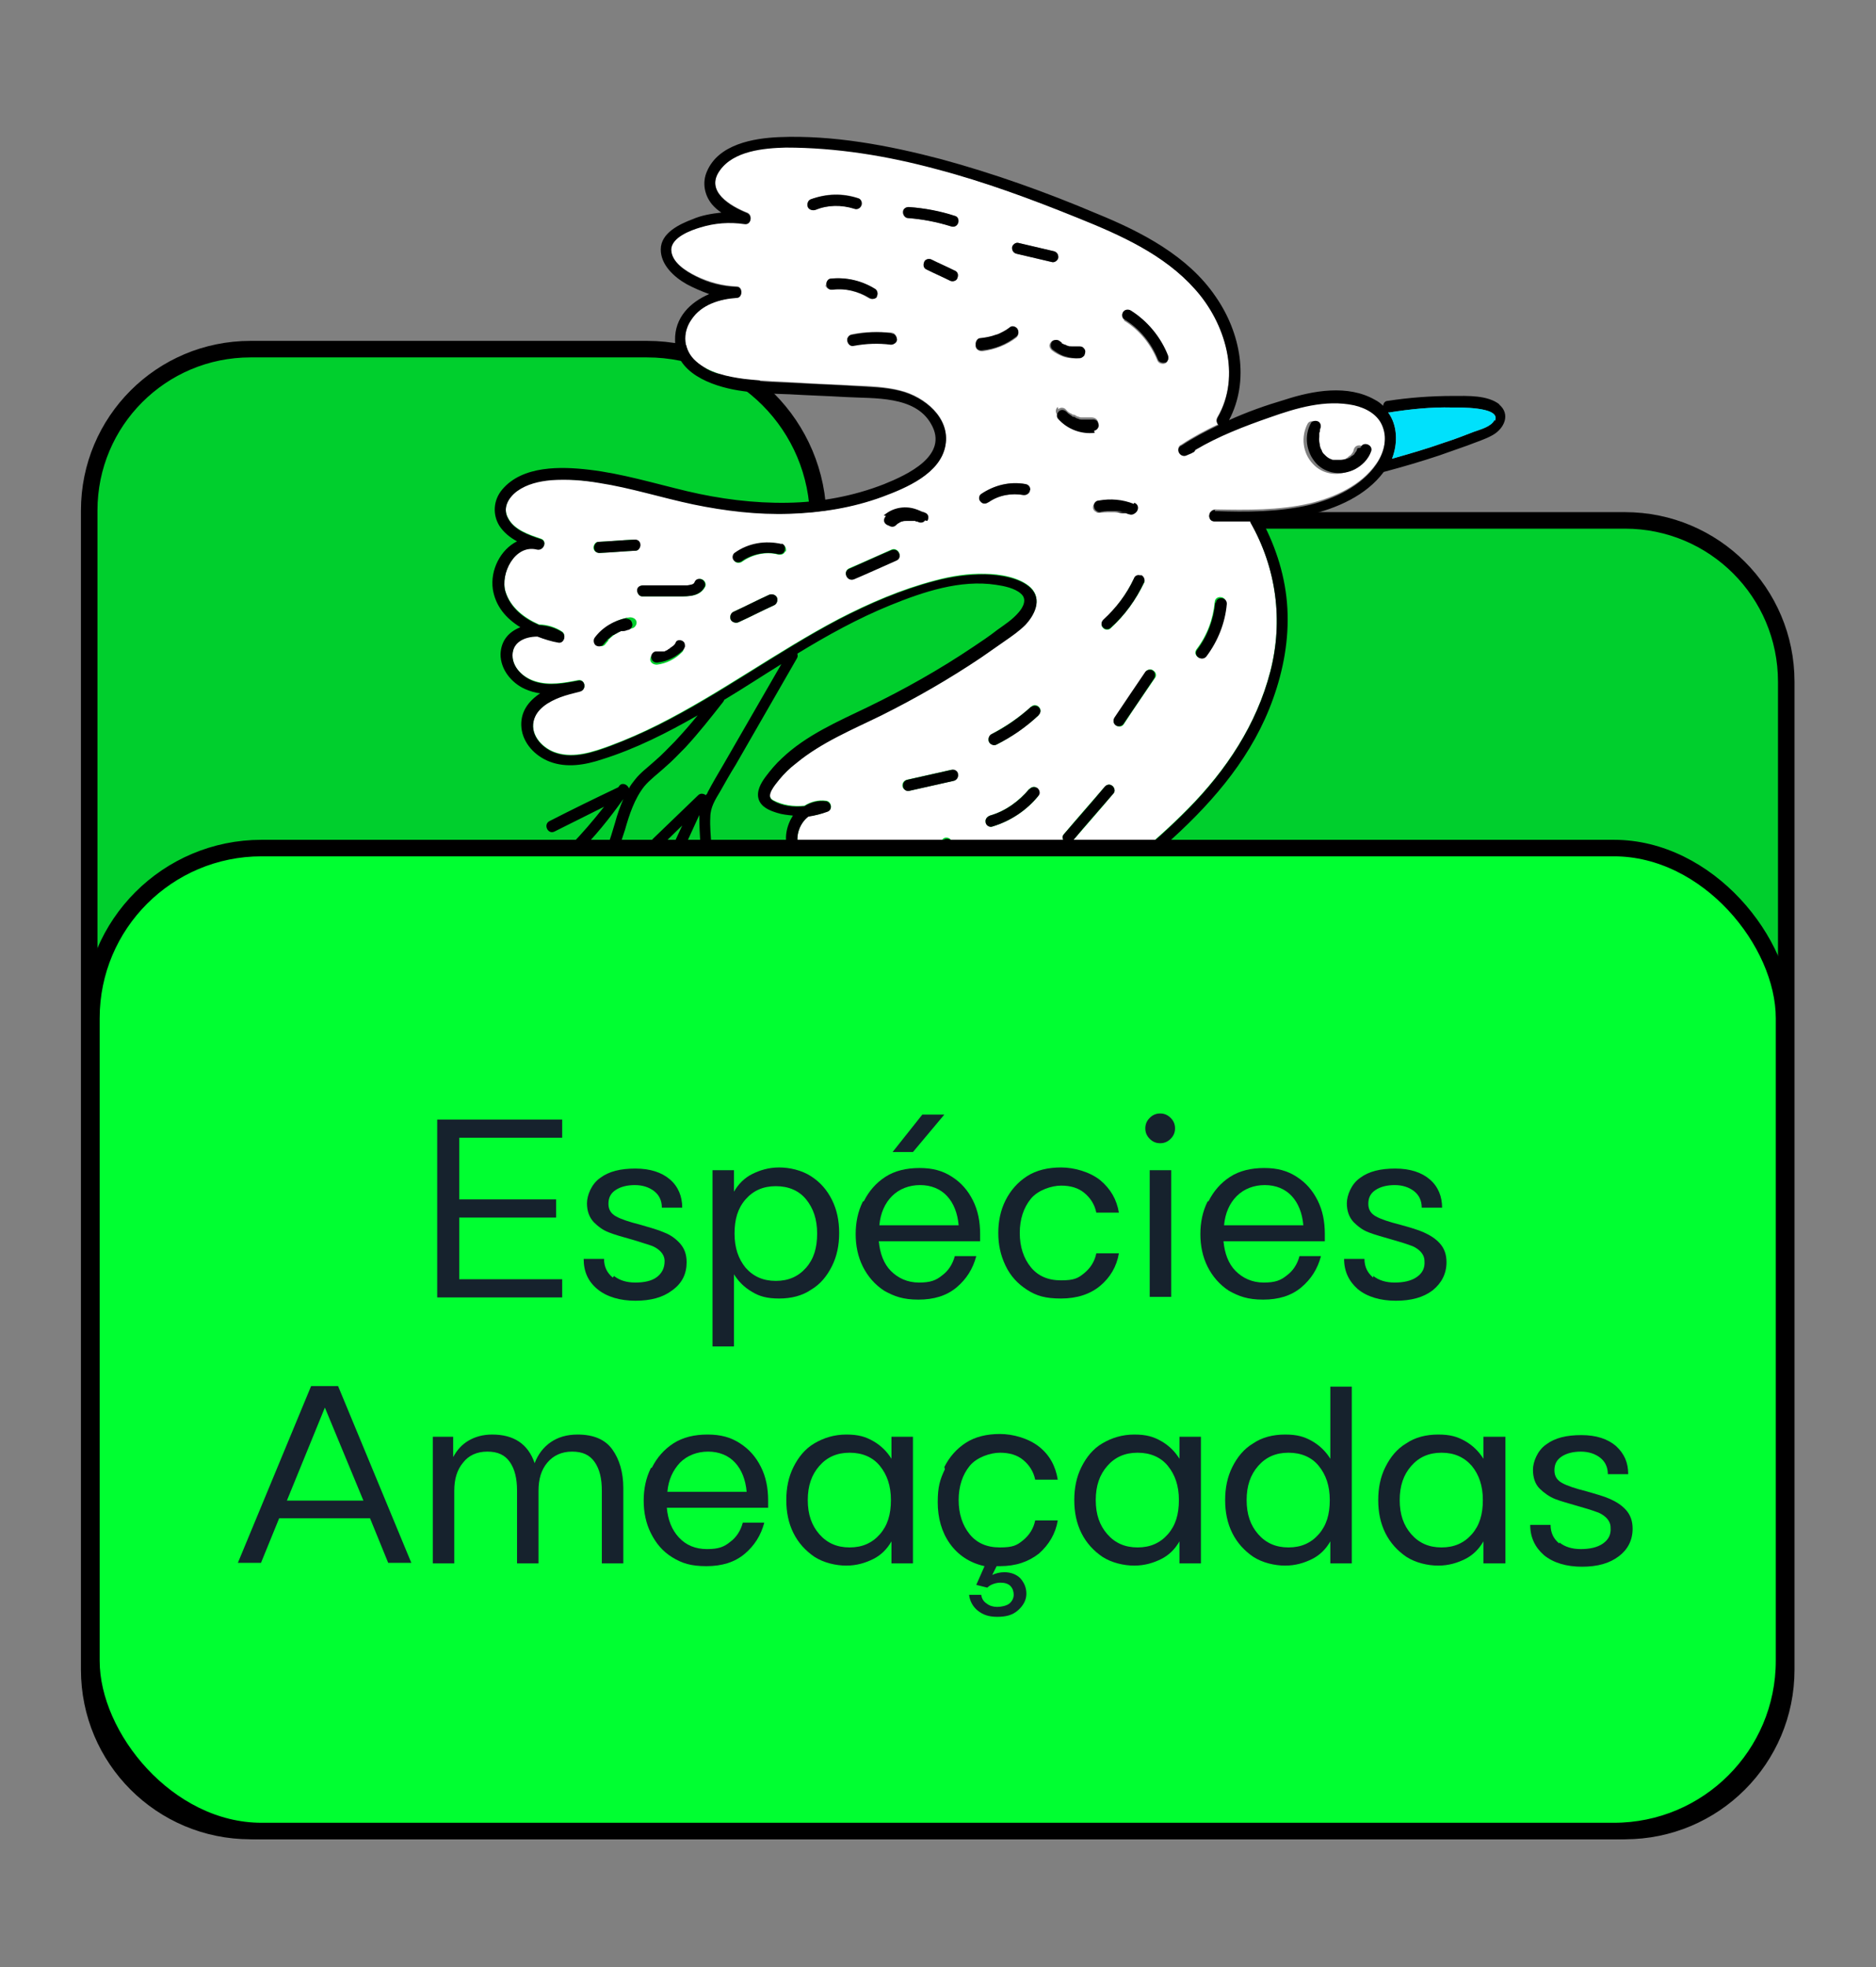 <?xml version="1.0" encoding="UTF-8"?>
<svg id="Layer_1" xmlns="http://www.w3.org/2000/svg" version="1.1" viewBox="0 0 340.7 357.2">
  <rect x="0" y="0" width="340.7" height="357.2" fill="#808080" stroke="none"/>
  <!-- Generator: Adobe Illustrator 29.2.1, SVG Export Plug-In . SVG Version: 2.1.0 Build 116)  -->
  <defs>
    <style>
      .st0 {
        fill: #00e1fc;
      }

      .st1 {
        fill: #fff;
      }

      .st2 {
        fill: #00cf2d;
      }

      .st2, .st3 {
        stroke: #000;
        stroke-miterlimit: 10;
        stroke-width: 3px;
      }

      .st4 {
        fill: #16222d;
      }

      .st5 {
        fill: #93f463;
      }

      .st3 {
        fill: #00ff31;
      }
    </style>
  </defs>
  <path class="st2" d="M148.6,94.5h0c0-17.2-13.9-31.1-31.1-31.1H45.5c-16.2,0-29.3,13.1-29.3,29.3v210.5c0,16.2,13.1,29.3,29.3,29.3h249.6c16.2,0,29.3-13.1,29.3-29.3V123.8c0-16.2-13.1-29.3-29.3-29.3h-146.6,0Z"/>
  <path class="st5" d="M193.1,62.4s0,0,0,0c0,0,0,0,0,0,0,0-.1,0,0,0h0Z"/>
  <path class="st5" d="M239,81.1s0,0,0,0h0Z"/>
  <path class="st5" d="M193.2,62.4s0,0,0,0h0s0,0,0,0Z"/>
  <path class="st1" d="M245.9,73.4c-5.1-1.2-10.5.4-15.3,2.2-4.6,1.7-9.3,3.4-13.5,5.9,0,.2-.2.4-.5.5-.4.2-.8.3-1.1.5-1,.4-2.1-1.1-1.1-1.7,0,0,.1,0,.2-.1h0s0,0,0,0c2.1-1.4,4.4-2.6,6.7-3.7-.3-.3-.5-.8-.2-1.3,4.4-7.5,1.4-17.3-4.1-23.3-5.6-6.2-13.6-9.8-21.2-12.9-8.4-3.4-17-6.5-25.8-8.9-8.9-2.4-18.1-4-27.3-3.9-4,0-9.5.5-12,4.2-2.7,3.8,2,6.5,5,7.7,1.1.4.7,2.2-.5,2-2.7-.4-5.4-.2-8,.6-1.8.6-5.4,1.8-5.3,4.1,0,2.3,2.7,3.9,4.5,4.8,2.3,1.1,4.8,1.8,7.4,1.9,1.1,0,1.2,1.9,0,2-3.1.3-6.4,1.3-8.2,3.9-1.7,2.5-1.5,5.7.8,7.7,2.3,2.1,5.7,2.8,8.7,3.2,3.4.4,6.9.5,10.3.7,3.2.2,6.5.3,9.8.5,2.8.1,5.6.2,8.3.9,4.4,1.1,9.1,4.9,8.2,9.9-.9,5.1-7.1,7.7-11.4,9.3-5.4,2-11.1,3-16.9,3.1-5.9.2-11.8-.5-17.5-1.7-5.7-1.2-11.3-3-17.1-3.9-2.9-.4-5.8-.7-8.7-.5-2.2.2-4.4.7-6.2,2-1.6,1.2-2.7,3.1-1.6,5,1.1,2.1,3.8,3,5.9,3.7,1.3.4.5,2.2-.7,1.9-4-1-6.7,4.4-5.7,7.7.9,2.9,3.4,4.8,6.1,6,1.5,0,3,.5,4.2,1.3.8.6.3,2.1-.7,1.9-1.2-.2-2.6-.6-3.8-1.1-2.4,0-4.8,1.1-4.5,3.9.2,2.1,2.1,3.7,4.1,4.3,2.5.8,5.3.3,7.8-.2,1.3-.2,1.6,1.8.3,2-1.2.2-2.3.5-3.5,1-2,.8-4.4,2.1-4.9,4.4-.6,2.7,1.8,5.1,4.2,5.8,3.2,1,6.7-.2,9.7-1.3,3-1.1,5.9-2.4,8.7-3.8,11.3-5.7,21.6-13.3,32.8-19.2,5.6-2.9,11.4-5.4,17.5-7,3-.8,6-1.3,9.1-1.2,2.6,0,6.3.6,8.3,2.5,2.1,2.1.7,4.9-1,6.7-1.1,1.1-2.4,2-3.7,2.9-1.4,1-2.8,2-4.3,3-5.8,3.9-11.8,7.4-18.1,10.5-5.3,2.6-10.9,4.9-15.5,8.7-1.1.9-2.1,1.9-3.1,3-.7.9-2.7,2.9-1.1,3.8,1.7.9,3.7,1.2,5.7,1,1.1-.7,2.5-1.1,3.9-.9,1,.1,1.3,1.6.3,1.9-1.1.5-2.3.8-3.5.9-1.7,1.4-2.6,4-1.5,6,1.2,2.2,3.8,3.1,6.2,2.9.9-.5,1.9-.8,3-.8,1.1,0,1.2,1.5.3,1.9-.8.4-1.7.7-2.6.8-.8.7-1.4,1.7-1.6,2.7-.5,2.1.2,4,1.8,5.5,3.4,3.3,9.2,3.7,13.7,3.9,19.1.6,36.8-11.2,49.7-24.3,6.9-7,12.4-15.2,14.9-24.9,2.4-9.3,1.1-18.8-3.6-27.1,0,0,0,0,0-.2-2.2,0-4.4,0-6.6,0-1.3,0-1.1-2.1.2-2.1,5.7.1,11.6.2,17.2-1.1,4.5-1.1,9.4-3.3,12.1-7.3,1.4-2,2-4.6,1.2-6.9-.8-2.2-3-3.4-5.2-3.9h0ZM146.8,37.6c-.2-.5,0-1.2.5-1.4,2.7-1.1,5.8-1.2,8.6-.2.5.2.8.8.6,1.3-.2.5-.8.8-1.3.6-2.3-.8-4.8-.7-7,.2-.5.2-1.1,0-1.4-.5h0ZM150,51.8c0-.5.3-1.1.8-1.2,2.8-.3,5.7.3,8.1,1.9.5.3.6,1,.2,1.4-.3.5-1,.5-1.4.2-1.9-1.2-4.3-1.8-6.6-1.5-.6,0-1.1-.3-1.2-.8h0ZM162.9,61.6c0,.5-.6,1-1.1.9-2.2-.3-4.4-.2-6.7.2-.6.1-1.1-.3-1.2-.8-.1-.5.3-1.1.8-1.2,2.4-.5,4.8-.5,7.2-.3.6,0,.9.6.9,1.1h0ZM114.4,114.2c-.3,0-.5,0-.8.2,0,0-.1,0-.2,0,0,0,0,0,0,0s0,0,0,0c0,0-.1,0-.2,0-.5.2-.9.4-1.3.7,0,0,0,0,0,0,0,0,0,0-.1,0,0,0-.2.1-.3.2-.2.2-.4.3-.6.5,0,0-.2.2-.3.3h-.1c0,.1,0,.1,0,.2-.2.2-.3.4-.5.6-.3.5-1,.6-1.4.2-.5-.3-.6-1-.2-1.4,1.4-1.9,3.6-3.3,6-3.6.6,0,1.1.3,1.2.8.1.5-.3,1.1-.8,1.2h0ZM109,100.4c-.6,0-1.1-.2-1.2-.8-.1-.5.3-1.2.8-1.2,2.2-.1,4.3-.3,6.4-.4.6,0,1.1.2,1.2.8.1.5-.3,1.2-.8,1.2-2.2.1-4.3.3-6.4.4ZM124.2,117.8c0,.3-.2.5-.4.7-1.2,1.2-2.8,2-4.5,2.2-.6,0-1.1-.3-1.2-.8-.1-.5.3-1.1.8-1.2.2,0,.4,0,.6,0,0,0,.2,0,.3,0,0,0,.3,0,.2,0s.1,0,.1,0c0,0,.2,0,.3,0,.2,0,.3-.1.5-.2.2,0,.3-.2.5-.3h0s0,0,0,0c0,0,.2-.1.2-.2.3-.2.6-.5.8-.7.4-.4,1.1-.2,1.4.1.2.2.3.5.2.8h0ZM128.1,106.5c-.9,1.8-2.9,1.8-4.7,1.8-2.2,0-4.5,0-6.7,0-.6,0-1-.6-.9-1.1,0-.6.6-.9,1.1-.9,1.9,0,3.8,0,5.7,0,.8,0,1.6,0,2.3,0,.4,0,1.1,0,1.3-.5.2-.5.8-.8,1.3-.6.5.2.8.8.6,1.3h0ZM140.6,109.9c-2.2,1-4.3,2.1-6.5,3.1-.5.2-1.1,0-1.4-.5-.2-.5,0-1.1.5-1.4,2.2-1,4.3-2.1,6.5-3.1.5-.2,1.1,0,1.4.5.2.5,0,1.1-.5,1.4ZM142.6,100.1c-.2.6-.8.7-1.3.6-2.2-.6-4.7,0-6.5,1.3-.4.3-1.1.3-1.4-.1-.3-.4-.3-1.1.1-1.4,2.5-1.8,5.6-2.3,8.6-1.6.5.1.8.8.6,1.3h0ZM162.8,101.7c-2.6,1.1-5.2,2.3-7.7,3.4-1.2.5-2.1-1.3-.9-1.9,2.6-1.1,5.2-2.3,7.7-3.4,1.2-.5,2.1,1.3.9,1.9ZM168,94.5c-.3.5-1,.5-1.4.2t0,0c0,0,0,0-.1,0-.1,0-.2,0-.3-.1-.1,0-.2,0-.3,0h0c0,0-.1,0-.2,0-.2,0-.5,0-.7,0h-.2q0,0,0,0c0,0-.2,0-.2,0-.2,0-.5,0-.7.1,0,0,0,0,0,0,0,0,0,0,0,0,0,0,0,0,0,0-.1,0-.2,0-.3.1-.1,0-.2,0-.3.2,0,0,0,0-.1,0-.2.1-.4.3-.5.4-.4.4-1.1.3-1.4-.1-.4-.4-.3-1.1.1-1.4,1.8-1.7,4.6-1.9,6.8-.7.5.3.5,1,.2,1.4h0ZM195.6,63h.1c0,0-.1,0,0,0,.3,0,.5,0,.8.2.2.2.4.4.4.7,0,.2,0,.6-.2.8-.1.2-.4.4-.7.4-.9,0-1.9,0-2.8-.3-.8-.3-1.6-.7-2.2-1.2-.4-.4-.6-.9-.2-1.4.3-.5,1-.6,1.4-.2.1.1.3.2.4.3,0,0,.2,0,.2.2,0,0,.1,0,.2.1,0,0,0,0,0,0,0,0,0,0,0,0,0,0,.2,0,.3.1.2,0,.3.1.5.2,0,0,.2,0,.3,0h.1c.2,0,.3,0,.5.1.2,0,.4,0,.6,0h.2,0ZM183.8,45c0-.5.6-1,1.1-.9,2.1.5,4.3,1,6.4,1.5.6.1.9.5.9,1.1,0,.5-.6,1-1.1.9-2.1-.5-4.3-1-6.4-1.5-.6-.1-.9-.5-.9-1.1ZM180.8,61c.5-.2.9-.4,1.4-.6.4-.2.7-.4,1.1-.7.5-.3,1.1-.3,1.4.1.4.4.3,1.1-.1,1.5-1.8,1.4-4,2.2-6.2,2.5-.6,0-1.1-.3-1.2-.8-.1-.5.3-1.1.8-1.2,1,0,2-.3,2.8-.6h0ZM164.9,39.6c-.6,0-1-.6-.9-1.1,0-.6.6-1,1.1-.9,2.8.2,5.6.8,8.3,1.6.5.2.8.8.6,1.3-.2.5-.8.8-1.3.6-2.5-.8-5.1-1.3-7.8-1.5h0ZM168.4,49c-.5-.2-.8-.8-.6-1.3.2-.5.8-.8,1.3-.6,1.4.7,2.8,1.3,4.2,2,.5.2.8.8.6,1.3-.2.5-.8.8-1.3.6-1.4-.7-2.8-1.3-4.2-2ZM179.5,91.2c-.5.3-1.1.3-1.4-.1-.3-.4-.3-1.1.1-1.4,2.3-1.6,5.2-2.3,8-1.8.6,0,1,.5.9,1.1,0,.5-.6,1-1.1.9-2.2-.4-4.6,0-6.4,1.3h0ZM172.8,153.8c-1.5,2.7-3.7,4.9-6.4,6.5-.5.3-1.1,0-1.4-.5-.2-.5,0-1.1.5-1.4.2-.1.2-.1.4-.2.2-.1.3-.2.5-.3.3-.2.6-.4.8-.6.5-.4,1.1-.9,1.5-1.4.2-.2.4-.4.6-.7.2-.3.4-.6.7-.9.4-.6.8-1.1,1.1-1.8.3-.5,1-.5,1.4-.2.5.4.5.9.2,1.4h0ZM173.1,141.8c-2.7.6-5.3,1.2-8,1.8-.5.1-1.1-.3-1.2-.8-.1-.6.3-1.1.8-1.2,2.7-.6,5.3-1.2,8-1.8.5-.1,1.1.3,1.2.8.1.6-.3,1.1-.8,1.2ZM188.6,144.5c-2.2,2.7-5.1,4.6-8.4,5.6-.5.2-1.1-.4-1.2-.8-.1-.6.3-1,.8-1.2,2.8-.8,5.2-2.6,7.1-4.8.4-.4,1-.6,1.4-.2.4.3.6,1,.2,1.4h0ZM188.6,129.9c-2.3,2.1-4.9,3.9-7.6,5.3-.5.2-1.1,0-1.4-.5-.2-.5,0-1.1.5-1.4,2.6-1.4,5-3,7.2-5,.4-.4,1.1-.3,1.4.1.4.4.3,1.1-.1,1.4h0ZM202.2,144.1c-2.4,2.9-4.9,5.7-7.4,8.6-.4.4-.9.6-1.4.2-.4-.3-.6-1-.2-1.4,2.4-2.9,4.9-5.7,7.4-8.6.4-.4.9-.6,1.4-.2.4.3.6,1,.2,1.4ZM192.2,74.3c.4-.4,1.1-.3,1.4.1,0,0,.2.2.3.3,0,0,0,0,0,0s0,0,0,0c.2.2.4.3.6.4.1,0,.2.1.3.2,0,0,.1,0,.2,0h0c.2,0,.4.2.6.3.2,0,.5.2.7.2h0c0,0,.1,0,.2,0,.1,0,.2,0,.4,0,.2,0,.5,0,.7,0h.2c.1,0,0,0,0,0,0,0,.3,0,.4,0,.6,0,1.1.3,1.2.8.1.5-.3,1.1-.8,1.2-2.5.3-4.9-.7-6.6-2.5-.4-.4-.3-1.1.1-1.4h0ZM209.7,123.2c-1.9,2.8-3.8,5.5-5.6,8.3-.3.5-1,.6-1.4.2-.5-.3-.6-1-.2-1.4,1.9-2.8,3.8-5.6,5.6-8.3.3-.5,1-.6,1.4-.2.5.3.6,1,.2,1.4h0ZM207.8,105.8c-1.5,3.1-3.5,5.9-6.1,8.3-.4.4-1.1.3-1.4-.1-.4-.4-.3-1.1.1-1.4,2.3-2.1,4.2-4.7,5.5-7.4.2-.5.8-.8,1.3-.6.5.2.8.8.6,1.3h0ZM206.4,92.8c-.2.5-.8.8-1.3.6-.2,0-.5-.2-.7-.2-.1,0-.2,0-.3,0,0,0-.1,0-.2,0h0c-.5,0-.9-.2-1.4-.2-.2,0-.5,0-.8,0h-.6c-.4,0-.9,0-1.4.1-.6,0-1.1-.3-1.2-.8-.1-.5.3-1.1.8-1.2,2.1-.3,4.3-.1,6.4.6.5.2.8.8.6,1.3h0ZM204.2,58.1c-.5-.3-.6-1-.2-1.4.3-.5,1-.5,1.4-.2,3,1.9,5.4,4.8,6.7,8.1.2.5,0,1.1-.5,1.4-.5.2-1.2,0-1.4-.5-1.2-3-3.3-5.6-6.1-7.3h0ZM222.7,109.6c-.3,3.4-1.6,6.8-3.7,9.5-.8,1.1-2.5-.1-1.7-1.2,1.9-2.5,3-5.4,3.3-8.6.1-1.3,2.2-1.1,2,.2ZM248.4,82.1c-.5,1.4-1.6,2.5-2.9,3.2-2.4,1.3-5.3.9-7.1-1.1-1.8-1.9-2.2-4.9-.9-7.3.3-.5,1-.5,1.4-.2.5.3.5.9.2,1.4,0-.1,0,.2,0,.2,0,0,0,0,0,.2,0,.1-.1.3-.1.4,0,0,0,0,0,.1,0,0,0,0,0,0,0,.1,0,.3,0,.4,0,.5,0,.9.1,1.5,0,0,0,.2,0,.2,0,.1,0,.2.1.3,0,.2.2.4.3.6,0,0,0,.1,0,.1,0,0,0,0,0,0,0,0,.1.2.2.3.1.1.3.4.4.4.3.3.7.5,1.1.7.1,0,.3,0,.4.1,0,0,0,0,0,0,0,0,0,0,.1,0,.2,0,.5,0,.7,0h.2c.1,0,.2,0,.4,0,.2,0,.4,0,.7-.1,0,0,0,0,0,0,0,0,0,0,0,0,0,0,.1,0,.1,0,.1,0,.2,0,.3-.1.2,0,.4-.2.6-.3-.1,0,.2-.1.2-.2.1,0,.2-.2.3-.2,0,0,.2-.1.2-.2,0,0,0,0,0,0,0,0,0,0,0,0,.2-.2.3-.4.4-.6,0,0,0,0,0,0,0,0,0,0,0-.1,0-.1.1-.2.1-.3.5-1.2,2.4-.5,1.9.7h0Z"/>
  <path d="M246.5,81.4c0,.1,0,.2-.1.3,0,0,0,0,0,.1,0,0,0,0,0,0-.1.2-.3.4-.4.6,0,0,0,0,0,0,0,0,0,0,0,0,0,0-.1.2-.2.2,0,0-.2.2-.3.2,0,0-.3.2-.2.2-.2.1-.4.2-.6.3-.1,0-.2,0-.3.1,0,0-.1,0-.1,0,0,0,0,0,0,0,0,0,0,0,0,0-.2,0-.4.1-.7.1-.1,0-.2,0-.4,0h-.2c-.2,0-.5,0-.7,0,0,0,0,0-.1,0,0,0,0,0,0,0-.1,0-.3,0-.4-.1-.4-.1-.8-.4-1.1-.7,0,0-.3-.3-.4-.4,0,0-.1-.2-.2-.3,0,0,0,0,0,0,0,0,0-.1,0-.1-.1-.2-.2-.4-.3-.6,0-.1,0-.2-.1-.3,0,0,0-.2,0-.2-.1-.6-.2-.9-.1-1.5,0-.1,0-.3,0-.4,0,0,0,0,0,0,0,0,0-.1,0-.1,0-.1,0-.3.1-.4,0,0,0,0,0-.2,0,0,.1-.3,0-.2.3-.5.2-1.1-.2-1.4-.4-.3-1.2-.2-1.4.2-1.3,2.3-.9,5.3.9,7.3,1.8,2,4.8,2.3,7.1,1.1,1.3-.7,2.4-1.8,2.9-3.2.5-1.2-1.5-2-1.9-.7h0ZM239,81.1c0,0,0,0,0,0h0ZM246.3,81.8s0,0,0,0h0Z"/>
  <path d="M272.4,73.5c-2.2-1.8-5.9-1.6-8.5-1.6-4,0-8,.3-11.9.9-.5,0-.8.5-.8.9-.4-.4-.9-.8-1.5-1.1-4.9-2.8-11.2-1.7-16.4,0-3.4,1-6.8,2.2-10.1,3.7,3.8-7.2,2.1-15.9-2.4-22.4-5-7.4-13.5-11.8-21.6-15.1-9.2-3.9-18.7-7.3-28.3-9.9-9.5-2.5-19.6-4.4-29.4-4-4.7.2-11,1.3-13.1,6.2-.9,2-.5,4.3.9,6,.5.6,1.1,1.1,1.7,1.5-1.8.2-3.6.5-5.2,1.2-2.4.9-5.8,2.5-5.8,5.5,0,2.8,2.4,5,4.7,6.3,1.3.7,2.7,1.3,4.1,1.8-3.5,1.5-6.3,4.3-6.2,8.4,0,5.9,6.6,8.3,11.5,9.1,3.1.5,6.2.6,9.3.7,3.4.2,6.8.3,10.2.5,5.1.3,12.6-.3,15.5,4.9,3.3,5.7-4.3,9.2-8.5,10.9-5.6,2.2-11.6,3.3-17.6,3.4-6.1.1-12.3-.7-18.2-2.1-5.9-1.4-11.8-3.2-17.8-3.9-5.1-.6-12.1-.8-15.8,3.6-1.6,1.9-1.8,4.5-.5,6.6.8,1.2,1.9,2.1,3.2,2.8-3,1.5-4.9,5.2-4.4,8.7.5,3.1,2.4,5.3,5,6.9-2,.8-3.5,2.3-3.6,4.9,0,2.8,2,5.2,4.4,6.3.9.4,1.9.7,2.8.8-2.1,1.4-3.7,3.4-3.4,6.3.3,2.8,2.5,5.1,5.1,6.1,3.1,1.2,6.5.6,9.5-.4,6.1-1.9,11.8-4.8,17.4-8-1.3,1.6-2.7,3.2-4.1,4.7-1.2,1.2-2.4,2.5-3.7,3.6-1.2,1.1-2.6,2.1-3.6,3.4-.4.5-.8,1-1.1,1.6,0,0,0,0,0-.1-.3-.7-1.3-1.1-1.8-.3,0,0,0,.1-.2.2-4.2,2-8.3,4-12.4,6.1-1.2.6-.3,2.5.9,1.9,3-1.5,6-3,9-4.5-1.9,2.4-3.9,4.8-6.1,7-.4.4-.5,1-.1,1.4.3.4,1.1.5,1.4.1,3.1-3,5.8-6.4,8.3-9.9-.6,1.4-1.1,2.8-1.5,4.3-.9,3.1-1.9,6.2-3.6,9-.7,1.1,1,2.3,1.7,1.2,1.7-2.8,2.7-5.8,3.7-8.9.8-2.8,1.7-5.6,3.5-7.9,1.1-1.3,2.5-2.3,3.8-3.5,1.3-1.1,2.5-2.4,3.7-3.6,2.4-2.6,4.6-5.4,6.8-8.2.1-.1.2-.3.2-.4,3.5-2.1,7-4.4,10.4-6.5-3.5,6.1-7,12.1-10.5,18.2-1,1.7-2,3.4-2.9,5.1,0,.2-.2.3-.3.5-.4-.3-1-.4-1.4,0-2.7,2.6-5.4,5.2-8.2,7.9-.4.4-.5,1-.1,1.4.3.4,1.1.5,1.4.1,1.3-1.3,2.7-2.6,4-3.9-1,2.2-2,4.3-3,6.5-.2.5,0,1.1.6,1.3.6.2,1.1,0,1.3-.6,1.4-3,2.8-6,4.2-9.1,0,0,0,0,0,.1,0,1.8.1,3.6.2,5.4.1,2,.2,4.1.3,6.1,0,1.3,2.1,1,2-.3-.1-1.9-.2-3.8-.3-5.7-.1-1.7-.3-3.5-.2-5.2,0-1.8.9-3.2,1.8-4.7.9-1.6,1.8-3.2,2.8-4.8,3.7-6.4,7.4-12.9,11.1-19.3.2-.3.2-.6.1-.9,5.4-3.3,11-6.4,16.9-8.8,5.9-2.4,12.7-4.7,19.2-3.7,1.4.2,3.4.6,4.5,1.6,1.2,1,.4,2.5-.4,3.4-1.1,1.3-2.5,2.2-3.9,3.2-1.4,1.1-2.9,2.1-4.4,3.1-6.1,4.1-12.5,7.7-19.1,10.9-5.4,2.6-11.2,5.1-15.6,9.3-1.1,1-2.1,2.2-3,3.4-.8,1.1-1.7,2.6-1.2,4.1.5,1.4,2,2,3.3,2.4.9.3,1.9.4,2.9.5-1.2,1.9-1.7,4.3-.8,6.4,1.1,2.6,3.6,4.2,6.4,4.5-.9,1.4-1.3,3.2-1.1,4.9.5,4.4,5,7,8.9,8,9.7,2.6,20.2.9,29.4-2.7,9.7-3.8,18.5-9.9,26.1-16.9,7.9-7.2,14.7-15.3,18.3-25.4,1.9-5.3,2.9-10.8,2.6-16.4-.3-5.6-2-11-4.6-15.9,2.9-.1,5.7-.4,8.5-1.1,5.1-1.2,10.4-3.5,13.6-7.8,3.4-.9,6.8-1.9,10.1-3,1.7-.6,3.4-1.2,5.1-1.8,1.5-.6,3.2-1.1,4.6-1.9,2.1-1.2,3.3-3.8,1.1-5.6h0ZM220.7,92.6c-1.3,0-1.5,2-.2,2.1,2.2,0,4.4,0,6.6,0,0,0,0,0,0,.2,4.7,8.3,6,17.8,3.6,27.1-2.5,9.6-8,17.9-14.9,24.9-12.9,13.1-30.6,24.9-49.7,24.3-4.5-.1-10.2-.6-13.7-3.9-1.5-1.5-2.3-3.4-1.8-5.5.2-1,.8-2.1,1.6-2.7.9-.1,1.8-.4,2.6-.8.9-.4.7-1.9-.3-1.9-1.1,0-2.1.3-3,.8-2.4.2-5-.7-6.2-2.9-1.1-2-.2-4.7,1.5-6,1.2-.2,2.4-.5,3.5-.9,1-.4.6-1.8-.3-1.9-1.4-.2-2.8.2-3.9.9-2,.2-4,0-5.7-1-1.5-.8.4-2.9,1.1-3.8.9-1.1,1.9-2.1,3.1-3,4.6-3.8,10.2-6.1,15.5-8.7,6.2-3.1,12.3-6.6,18.1-10.5,1.4-1,2.9-2,4.3-3,1.3-.9,2.6-1.8,3.7-2.9,1.7-1.8,3.1-4.6,1-6.7-2-1.9-5.6-2.4-8.3-2.5-3.1,0-6.1.4-9.1,1.2-6.1,1.6-11.9,4.1-17.5,7-11.2,5.9-21.4,13.5-32.8,19.2-2.8,1.4-5.8,2.7-8.7,3.8-3,1.1-6.5,2.3-9.7,1.3-2.4-.7-4.8-3.1-4.2-5.8.5-2.3,2.8-3.6,4.9-4.4,1.1-.4,2.3-.7,3.5-1,1.3-.3,1-2.3-.3-2-2.6.5-5.3,1-7.8.2-1.9-.6-3.8-2.2-4.1-4.3-.3-2.8,2.1-3.9,4.5-3.9,1.3.5,2.6.9,3.8,1.1,1,.2,1.5-1.3.7-1.9-1.2-.8-2.7-1.2-4.2-1.3-2.8-1.2-5.2-3.1-6.1-6-1-3.3,1.7-8.7,5.7-7.7,1.2.3,2-1.5.7-1.9-2.1-.7-4.8-1.6-5.9-3.7-1.1-1.9,0-3.8,1.6-5,1.8-1.3,4-1.8,6.2-2,2.9-.2,5.8,0,8.7.5,5.8.9,11.4,2.7,17.1,3.9,5.8,1.2,11.7,1.9,17.5,1.7,5.8-.2,11.5-1.1,16.9-3.1,4.3-1.6,10.5-4.2,11.4-9.3.9-5-3.8-8.8-8.2-9.9-2.7-.7-5.5-.7-8.3-.9-3.2-.2-6.5-.3-9.8-.5-3.4-.2-6.9-.2-10.3-.7-3-.4-6.4-1.2-8.7-3.2-2.3-2-2.6-5.2-.8-7.7,1.8-2.7,5.1-3.7,8.2-3.9,1.1,0,1.1-2,0-2-2.6-.1-5.1-.7-7.4-1.9-1.8-.9-4.4-2.5-4.5-4.8,0-2.3,3.6-3.6,5.3-4.1,2.6-.8,5.3-1,8-.6,1.2.2,1.5-1.5.5-2-3-1.2-7.7-3.9-5-7.7,2.5-3.6,8-4.1,12-4.2,9.2,0,18.4,1.5,27.3,3.9,8.8,2.3,17.4,5.5,25.8,8.9,7.7,3.1,15.6,6.6,21.2,12.9,5.5,6.1,8.5,15.8,4.1,23.4-.3.5-.1,1,.2,1.3-2.3,1.1-4.6,2.3-6.7,3.7,0,0,0,0,0,0h0c0,0-.1,0-.2.1-1,.7,0,2.2,1.1,1.7.4-.2.8-.3,1.1-.5.3-.1.4-.3.5-.5,4.2-2.5,8.9-4.3,13.5-5.9,4.8-1.7,10.1-3.3,15.3-2.2,2.2.5,4.4,1.7,5.2,3.9.9,2.3.2,4.9-1.2,6.9-2.7,3.9-7.6,6.2-12.1,7.3-5.6,1.3-11.4,1.3-17.2,1.1h0ZM271.4,76.3c-.6,1.2-2.6,1.7-3.7,2.1-1.8.7-3.6,1.4-5.5,2-3.1,1.1-6.2,2-9.4,2.9,1.1-2.8,1-6.1-.7-8.4,0,0,.1,0,.2,0,3.8-.6,7.6-1,11.4-.9,1,0,9-.2,7.8,2.4h0Z"/>
  <path d="M211.6,65.9c.5-.2.7-.8.5-1.4-1.3-3.3-3.7-6.2-6.7-8.1-.5-.3-1.1-.2-1.4.2-.3.4-.2,1.1.2,1.4,2.8,1.7,4.9,4.3,6.1,7.3.2.5.9.7,1.4.5h0Z"/>
  <path d="M198,76.2h0,0Z"/>
  <path d="M198.7,78.2c.5,0,1-.7.8-1.2-.1-.6-.6-.9-1.2-.8,0,0-.3,0-.4,0,0,0,.1,0,0,0h0,0-.2c-.2,0-.5,0-.7,0-.1,0-.2,0-.4,0,0,0-.1,0-.2,0h0c-.2,0-.5-.1-.7-.2-.2,0-.4-.2-.6-.3h0c0,0-.1,0-.2,0-.1,0-.2-.1-.3-.2-.2-.1-.4-.3-.6-.4,0,0,0,0,0,0,0,0,0,0,0,0,0,0-.2-.2-.3-.3-.4-.4-1-.5-1.4-.1-.4.4-.5,1-.1,1.4,1.6,1.8,4.1,2.8,6.6,2.5h0Z"/>
  <path d="M194.4,62.9h-.1c0,0-.2,0-.3-.1-.2,0-.3-.1-.5-.2,0,0-.2,0-.3-.1,0,0,0,0,0,0,0,0,0,0,0,0,0,0,0,0,0,0,0,0,0,0,0,0,0,0,0,0,0,0,0,0-.1,0-.2-.1,0,0-.2,0-.2-.2-.1-.1-.3-.2-.4-.3-.4-.3-1.1-.2-1.4.2-.3.5-.2,1.1.2,1.4.7.5,1.4,1,2.2,1.2.9.3,1.8.4,2.8.3.2,0,.5-.2.7-.4.1-.2.2-.5.2-.8,0-.3-.2-.5-.4-.7-.2-.2-.5-.2-.8-.2-.1,0,0,0,0,0h-.4c-.2,0-.4,0-.6,0-.2,0-.3,0-.5,0h0Z"/>
  <path d="M195.7,63h0,0Z"/>
  <path d="M193.1,62.4s0,0,0,0c0,0,0,0,0,0h0Z"/>
  <path d="M177.2,62.8c.1.6.6.9,1.2.8,2.3-.2,4.4-1.1,6.2-2.5.4-.3.5-1,.1-1.5-.4-.4-1-.5-1.4-.1-.4.3-.7.5-1.1.7-.4.2-.9.5-1.4.6-.8.3-1.8.5-2.8.6-.5,0-.9.7-.8,1.2h0Z"/>
  <path d="M184.7,46.1c2.1.5,4.3,1,6.4,1.5.5.1,1.1-.4,1.1-.9,0-.6-.4-1-.9-1.1-2.1-.5-4.3-1-6.4-1.5-.5-.1-1.1.4-1.1.9,0,.6.4,1,.9,1.1Z"/>
  <path d="M173.9,50.4c.2-.6,0-1.1-.6-1.3-1.4-.7-2.8-1.3-4.2-2-.5-.2-1.2,0-1.3.6-.2.6,0,1.1.6,1.3,1.4.7,2.8,1.3,4.2,2,.5.2,1.2,0,1.3-.6Z"/>
  <path d="M174,40.5c.2-.5,0-1.2-.6-1.3-2.7-.9-5.5-1.4-8.3-1.6-.6,0-1.1.3-1.1.9,0,.5.4,1.1.9,1.1,2.6.2,5.2.7,7.8,1.5.5.2,1.1,0,1.3-.6h0Z"/>
  <path d="M148.1,38.1c2.2-.9,4.7-.9,7-.2.5.2,1.1,0,1.3-.6.2-.5,0-1.2-.6-1.3-2.8-.9-5.8-.8-8.6.2-.5.2-.7.9-.5,1.4.2.5.9.7,1.4.5h0Z"/>
  <path d="M159.2,53.9c.3-.4.2-1.1-.2-1.4-2.4-1.5-5.3-2.2-8.1-1.9-.6,0-.9.7-.8,1.2.1.6.6.9,1.2.8,2.2-.3,4.6.3,6.6,1.5.5.3,1.1.2,1.4-.2h0Z"/>
  <path d="M161.9,60.5c-2.4-.3-4.8-.2-7.2.3-.5,0-1,.6-.8,1.2.1.5.6,1,1.2.8,2.2-.4,4.4-.5,6.7-.2.5,0,1.1-.4,1.1-.9,0-.6-.4-1.1-.9-1.1h0Z"/>
  <path d="M187.1,89c0-.6-.4-1-.9-1.1-2.8-.5-5.6.2-8,1.8-.5.3-.5,1.1-.1,1.4.4.5,1,.4,1.4.1,1.9-1.3,4.2-1.7,6.4-1.3.6,0,1.1-.4,1.1-.9h0Z"/>
  <path d="M205.9,91.5c-2-.8-4.2-1-6.4-.6-.5,0-1,.6-.8,1.2.1.6.6.9,1.2.8.4,0,.9-.1,1.4-.1h.6c.2,0,.5,0,.8,0,.5,0,.9.1,1.4.2h0c0,0,.1,0,.2,0,.1,0,.2,0,.3,0,.2,0,.5.2.7.2.5.2,1.1,0,1.3-.6.2-.5,0-1.1-.6-1.3h0Z"/>
  <path d="M207.2,104.5c-.6-.2-1.1,0-1.3.6-1.3,2.8-3.2,5.3-5.5,7.4-.4.4-.5,1-.1,1.4.3.4,1,.5,1.4.1,2.6-2.3,4.6-5.1,6.1-8.3.2-.5-.1-1.1-.6-1.3h0Z"/>
  <path d="M220.7,109.4c-.3,3.1-1.4,6.1-3.3,8.6-.8,1.1.9,2.2,1.7,1.2,2.1-2.8,3.4-6.1,3.7-9.5.1-1.3-1.9-1.5-2-.2Z"/>
  <path d="M208,122c-1.9,2.8-3.8,5.6-5.6,8.3-.3.5-.2,1.1.2,1.4.4.3,1.1.2,1.4-.2,1.9-2.8,3.8-5.6,5.6-8.3.3-.5.2-1.1-.2-1.4-.4-.3-1.1-.2-1.4.2h0Z"/>
  <path d="M200.6,142.9c-2.4,2.9-4.9,5.7-7.4,8.6-.4.4-.2,1.1.2,1.4.5.4,1.1.2,1.4-.2,2.4-2.9,4.9-5.7,7.4-8.6.4-.4.2-1.1-.2-1.4-.5-.4-1.1-.2-1.4.2Z"/>
  <path d="M186.9,143.3c-1.8,2.2-4.3,4-7.1,4.8-.5.2-.9.6-.8,1.2,0,.5.6,1,1.2.8,3.3-1,6.2-2.9,8.4-5.6.4-.4.2-1.1-.2-1.4-.5-.3-1.1-.2-1.4.2h0Z"/>
  <path d="M187.3,128.3c-2.2,2-4.6,3.7-7.2,5-.5.2-.7.9-.5,1.4.2.5.9.8,1.4.5,2.8-1.4,5.4-3.2,7.6-5.3.4-.4.5-1,.1-1.4-.3-.4-1-.5-1.4-.1h0Z"/>
  <path d="M172.8,139.8c-2.7.6-5.3,1.2-8,1.8-.5.1-.9.6-.8,1.2,0,.5.6,1,1.2.8,2.7-.6,5.3-1.2,8-1.8.5-.1.9-.6.8-1.2,0-.5-.6-1-1.2-.8Z"/>
  <path d="M171.1,152.6c-.3.6-.7,1.2-1.1,1.8-.2.3-.4.6-.7.9-.2.3-.4.5-.6.7-.5.5-1,1-1.5,1.4-.3.2-.5.4-.8.6-.1.1-.3.2-.5.3-.1,0-.2.1-.4.2-.5.3-.8.8-.5,1.4.2.5.9.8,1.4.5,2.6-1.6,4.9-3.8,6.4-6.5.3-.5.2-1.1-.2-1.4-.4-.3-1.2-.2-1.4.2h0Z"/>
  <path d="M160.9,93.7c-.4.4-.5,1-.1,1.4.4.4,1,.5,1.4.1.2-.2.4-.3.5-.4,0,0,0,0,.1,0,.1,0,.2-.1.3-.2.1,0,.2,0,.3-.1,0,0,0,0,0,0,0,0,0,0,0,0,0,0,0,0,0,0,.2,0,.4,0,.7-.1,0,0,.1,0,.2,0t0,0h.2c.2,0,.5,0,.7,0,0,0,.1,0,.2,0h0c.1,0,.2,0,.3,0,.1,0,.2,0,.3.1,0,0,0,0,.1,0,0,0,0,0,0,0,.5.3,1.1.3,1.4-.2.3-.4.3-1.2-.2-1.4-2.1-1.2-4.9-1-6.8.7h0ZM163.6,94.5s0,0,.1,0c0,0-.1,0-.1,0ZM164.6,94.3h0,0ZM165.7,94.4s0,0,0,0h0Z"/>
  <path d="M161.9,99.9c-2.6,1.1-5.2,2.3-7.7,3.4-1.2.5-.4,2.4.9,1.9,2.6-1.1,5.2-2.3,7.7-3.4,1.2-.5.4-2.4-.9-1.9Z"/>
  <path d="M142,98.8c-3-.7-6.1-.2-8.6,1.6-.4.3-.5,1-.1,1.4.4.4,1,.4,1.4.1,1.9-1.3,4.3-1.8,6.5-1.3.5.1,1.1,0,1.3-.6.2-.5,0-1.2-.6-1.3h0Z"/>
  <path d="M139.7,108c-2.2,1-4.3,2.1-6.5,3.1-.5.2-.7.9-.5,1.4.2.5.9.7,1.4.5,2.2-1,4.3-2.1,6.5-3.1.5-.2.7-.9.5-1.4-.2-.5-.9-.7-1.4-.5Z"/>
  <path d="M127.4,105.2c-.6-.2-1.1,0-1.3.6-.2.4-.9.4-1.3.5-.8,0-1.6,0-2.3,0-1.9,0-3.8,0-5.7,0-.6,0-1.1.3-1.1.9,0,.5.4,1.1.9,1.1,2.2,0,4.5,0,6.7,0,1.8,0,3.8,0,4.7-1.8.2-.5-.1-1.1-.6-1.3h0Z"/>
  <path d="M116.3,98.8c-.1-.6-.6-.9-1.2-.8-2.2.1-4.3.3-6.4.4-.5,0-.9.7-.8,1.2.1.6.6.9,1.2.8,2.2-.1,4.3-.3,6.4-.4.5,0,.9-.7.8-1.2Z"/>
  <path d="M114,112.2c-2.4.4-4.6,1.7-6,3.6-.3.4-.2,1.1.2,1.4.5.3,1.1.2,1.4-.2.2-.2.3-.4.5-.6,0,0,0,0,0,0h.1c0-.2.2-.3.3-.4.2-.2.4-.3.6-.5,0,0,.2-.2.3-.2,0,0,0,0,.1,0,0,0,0,0,0,0,.4-.3.9-.5,1.3-.7,0,0,.1,0,.2,0,0,0,0,0,0,0s0,0,0,0c0,0,.1,0,.2,0,.3,0,.5-.1.8-.2.5,0,1-.7.8-1.2-.1-.6-.6-.9-1.2-.8h0Z"/>
  <path d="M122.6,116.9c-.2.3-.5.5-.8.7,0,0-.2.1-.2.2,0,0,0,0,0,0h0c-.2,0-.3.2-.5.3-.2,0-.3.2-.5.2,0,0-.2,0-.3,0,0,0-.3,0-.1,0,.2,0-.1,0-.2,0,0,0-.2,0-.3,0-.2,0-.4,0-.6,0-.5,0-1,.7-.8,1.2.1.6.6.9,1.2.8,1.7-.2,3.3-1,4.5-2.2.2-.2.3-.4.4-.7,0-.2,0-.6-.2-.8-.3-.4-1.1-.5-1.4-.1h0Z"/>
  <path class="st0" d="M271.4,76.3c-.6,1.2-2.6,1.7-3.7,2.1-1.8.7-3.6,1.4-5.5,2-3.1,1.1-6.2,2-9.4,2.9,1.1-2.8,1-6.1-.7-8.4,0,0,.1,0,.2,0,3.8-.6,7.6-1,11.4-.9,1,0,9-.2,7.8,2.4h0Z"/>
  <rect class="st3" x="16.6" y="154" width="307.4" height="178.5" rx="30.9" ry="30.9"/>
  <path class="st4" d="M79.4,203.3h22.7v3.3h-18.7v11.2h17.6v3.3h-17.6v11.2h18.7v3.3h-22.7v-32.1h0Z"/>
  <path class="st4" d="M111.5,231.7c1,.8,2.3,1.2,3.9,1.2s3-.3,3.9-1,1.4-1.6,1.4-2.9c0-.7-.3-1.3-.8-1.8s-1.2-.9-1.9-1.1-1.8-.6-3.2-1c-1.8-.5-3.2-.9-4.2-1.3-1.1-.4-2-1.1-2.8-1.9-.8-.9-1.2-2-1.2-3.4s.8-3.5,2.4-4.6c1.6-1.2,3.7-1.7,6.4-1.7s4.8.7,6.3,2,2.2,3.1,2.2,5.1h-3.7c0-1.3-.5-2.3-1.4-3s-2.1-1.1-3.5-1.1-2.6.3-3.5.9-1.3,1.4-1.3,2.5.5,1.8,1.4,2.3,2.4,1,4.4,1.5c1.7.5,3.2.9,4.3,1.4,1.1.4,2.1,1.1,2.9,2s1.2,2,1.2,3.4c0,2.1-.8,3.8-2.6,5.1-1.7,1.3-3.9,1.9-6.7,1.9s-5.2-.7-6.9-2.1-2.5-3.2-2.5-5.5h3.7c0,1.5.6,2.6,1.6,3.4h0Z"/>
  <path class="st4" d="M129.4,212.5h3.9v3.9c.8-1.4,1.9-2.5,3.3-3.2s3-1.2,4.9-1.2,4.1.5,5.8,1.6,2.9,2.5,3.8,4.3c.9,1.8,1.3,3.8,1.3,6s-.4,4.2-1.3,6-2.1,3.3-3.8,4.3c-1.6,1.1-3.6,1.6-5.8,1.6s-3.6-.4-4.9-1.2c-1.4-.8-2.5-1.9-3.3-3.2v13.1h-3.9v-32.1ZM135.4,230.2c1.4,1.6,3.2,2.4,5.5,2.4s4.1-.8,5.5-2.4c1.4-1.6,2-3.6,2-6.2s-.7-4.6-2-6.2-3.2-2.4-5.5-2.4-4.1.8-5.5,2.4c-1.4,1.6-2,3.6-2,6.2s.7,4.6,2,6.2Z"/>
  <path class="st4" d="M156.9,218.1c.9-1.8,2.2-3.3,3.9-4.4,1.7-1.1,3.8-1.6,6.2-1.6s4.2.5,5.9,1.6,2.9,2.5,3.8,4.3c.9,1.8,1.3,3.8,1.3,6.1v1.3h-18.4c.2,2.2.9,4.1,2.2,5.4s3,2.1,5.1,2.1,3.1-.4,4.2-1.3c1.1-.8,1.9-2,2.3-3.5h3.9c-.6,2.3-1.8,4.2-3.6,5.7s-4.1,2.2-6.9,2.2-4.4-.6-6.2-1.6c-1.7-1.1-3-2.6-3.9-4.4s-1.3-3.8-1.3-5.9.4-4.1,1.3-5.9h0ZM174.1,222.5c-.2-2.2-.9-4-2.1-5.3-1.2-1.3-2.9-2-4.9-2s-3.8.7-5.1,2-2.1,3.1-2.3,5.3h14.4,0ZM171.5,202.4l-5.7,6.8h-3.7l5.4-6.8h3.9,0Z"/>
  <path class="st4" d="M182.6,218c.9-1.8,2.2-3.3,3.9-4.4,1.7-1.1,3.8-1.6,6.2-1.6s5.2.8,7.1,2.3c1.9,1.6,3,3.5,3.4,5.9h-4.1c-.3-1.5-1.1-2.7-2.2-3.6-1.1-.9-2.5-1.3-4.2-1.3s-4.2.8-5.5,2.4c-1.3,1.6-2,3.7-2,6.2s.7,4.6,2,6.2,3.1,2.4,5.5,2.4,3.1-.4,4.2-1.3,1.9-2.1,2.2-3.6h4.1c-.4,2.4-1.6,4.4-3.4,5.9s-4.2,2.3-7.1,2.3-4.5-.5-6.2-1.6c-1.7-1.1-3-2.5-3.9-4.4s-1.3-3.8-1.3-5.9.4-4.1,1.3-5.9h0Z"/>
  <path class="st4" d="M208.8,203c.5-.5,1.1-.8,1.9-.8s1.4.3,1.9.8.8,1.1.8,1.9-.3,1.4-.8,1.9-1.1.8-1.9.8-1.4-.3-1.9-.8-.8-1.1-.8-1.9.3-1.4.8-1.9ZM212.7,235.5h-3.9v-23h3.9v23h0Z"/>
  <path class="st4" d="M219.5,218.1c.9-1.8,2.2-3.3,3.9-4.4,1.7-1.1,3.8-1.6,6.2-1.6s4.2.5,5.9,1.6,2.9,2.5,3.8,4.3c.9,1.8,1.3,3.8,1.3,6.1v1.3h-18.4c.2,2.2.9,4.1,2.2,5.4s3,2.1,5.1,2.1,3.1-.4,4.2-1.3c1.1-.8,1.9-2,2.3-3.5h3.9c-.6,2.3-1.8,4.2-3.6,5.7s-4.1,2.2-6.9,2.2-4.4-.6-6.2-1.6c-1.7-1.1-3-2.6-3.9-4.4s-1.3-3.8-1.3-5.9.4-4.1,1.3-5.9h0ZM236.7,222.5c-.2-2.2-.9-4-2.1-5.3s-2.9-2-4.9-2-3.8.7-5.1,2-2.1,3.1-2.3,5.3h14.4Z"/>
  <path class="st4" d="M249.4,231.7c1,.8,2.3,1.2,3.9,1.2s3-.3,4-1,1.5-1.6,1.4-2.9c0-.7-.3-1.3-.8-1.8s-1.2-.9-1.9-1.1c-.8-.3-1.8-.6-3.2-1-1.7-.5-3.2-.9-4.2-1.3-1.1-.4-2-1.1-2.8-1.9-.8-.9-1.2-2-1.2-3.4s.8-3.5,2.4-4.6c1.6-1.2,3.7-1.7,6.4-1.7s4.8.7,6.3,2,2.2,3.1,2.2,5.1h-3.7c0-1.3-.5-2.3-1.4-3-.9-.7-2.1-1.1-3.5-1.1s-2.6.3-3.5.9-1.3,1.4-1.3,2.5.5,1.8,1.4,2.3,2.4,1,4.4,1.5c1.8.5,3.2.9,4.3,1.4s2.1,1.1,2.9,2c.8.9,1.2,2,1.2,3.4,0,2.1-.9,3.8-2.5,5.1-1.7,1.3-3.9,1.9-6.7,1.9s-5.2-.7-6.9-2.1c-1.6-1.4-2.5-3.2-2.5-5.5h3.7c0,1.5.6,2.6,1.6,3.4h0Z"/>
  <path class="st4" d="M56.6,251.7h4.8l13.3,32.1h-4.2l-3.3-8.1h-16.5l-3.3,8.1h-4.2l13.3-32.1h0ZM66,272.5l-7-16.9-6.9,16.9h13.9Z"/>
  <path class="st4" d="M78.4,260.9h3.9v3.7c.7-1.3,1.6-2.3,2.8-3s2.6-1.1,4.3-1.1c3.9,0,6.5,1.7,7.7,5.2.6-1.6,1.6-2.9,2.9-3.8s2.9-1.4,4.9-1.4c2.9,0,5,.9,6.3,2.7,1.3,1.8,2,4.2,2,7v13.7h-3.9v-13.2c0-2.2-.4-3.9-1.3-5.2-.9-1.3-2.2-1.9-4.1-1.9s-3.4.7-4.5,2c-1.1,1.3-1.6,3-1.6,5.1v13.2h-3.9v-13.2c0-2.2-.4-3.9-1.3-5.2-.9-1.3-2.2-1.9-4.1-1.9s-3.4.7-4.4,2c-1.1,1.3-1.6,3-1.6,5.1v13.2h-3.9v-23h0Z"/>
  <path class="st4" d="M118.4,266.5c.9-1.8,2.2-3.3,3.9-4.4,1.7-1.1,3.8-1.6,6.2-1.6s4.2.5,5.9,1.6,2.9,2.5,3.8,4.3c.9,1.8,1.3,3.8,1.3,6.1v1.3h-18.4c.2,2.2.9,4,2.2,5.4s3,2.1,5.1,2.1,3.1-.4,4.2-1.3c1.1-.8,1.9-2,2.3-3.5h3.9c-.6,2.3-1.8,4.2-3.6,5.7s-4.1,2.2-6.9,2.2-4.4-.5-6.2-1.6-3-2.6-3.9-4.4-1.3-3.8-1.3-5.9.4-4.1,1.3-5.9h0ZM135.6,270.9c-.2-2.2-.9-4-2.1-5.3-1.2-1.3-2.9-2-4.9-2s-3.8.7-5.1,2c-1.3,1.4-2.1,3.1-2.3,5.3h14.4Z"/>
  <path class="st4" d="M144.1,266.4c.9-1.8,2.1-3.3,3.8-4.3s3.6-1.6,5.8-1.6,3.5.4,4.9,1.2c1.4.8,2.5,1.9,3.3,3.2v-4h3.9v23h-3.9v-4c-.8,1.4-1.9,2.5-3.3,3.2s-3,1.2-4.9,1.2-4.1-.5-5.8-1.6c-1.6-1.1-2.9-2.5-3.8-4.3-.9-1.8-1.3-3.8-1.3-6s.4-4.2,1.3-6h0ZM148.8,278.6c1.4,1.6,3.2,2.4,5.5,2.4s4.1-.8,5.5-2.4c1.4-1.6,2-3.6,2-6.2s-.7-4.6-2-6.2-3.2-2.4-5.5-2.4-4.1.8-5.5,2.4c-1.4,1.6-2.1,3.6-2.1,6.2s.7,4.6,2.1,6.2Z"/>
  <path class="st4" d="M171.5,266.4c.9-1.8,2.2-3.3,3.9-4.4,1.7-1.1,3.8-1.6,6.2-1.6s5.2.8,7.1,2.3c1.9,1.5,3,3.5,3.4,6h-4.1c-.3-1.5-1.1-2.7-2.2-3.6-1.1-.9-2.5-1.3-4.2-1.3s-4.2.8-5.5,2.4c-1.3,1.6-2,3.7-2,6.2s.7,4.6,2,6.2,3.1,2.4,5.5,2.4,3.1-.4,4.2-1.3,1.9-2.1,2.2-3.6h4.1c-.4,2.4-1.6,4.4-3.4,6-1.9,1.5-4.2,2.3-7.1,2.3h-.6l-.8,1.6c.6-.3,1.4-.5,2.2-.5,1.2,0,2.2.4,2.9,1.1.7.8,1.1,1.7,1.1,2.8s-.5,2.1-1.5,3-2.2,1.2-3.8,1.2-2.6-.4-3.5-1.1-1.5-1.8-1.6-2.9h2.2c.1.7.4,1.2,1,1.6.5.4,1.2.6,1.9.6s1.7-.2,2.2-.6c.5-.4.8-1,.8-1.6s-.2-1.2-.6-1.6c-.4-.4-1-.6-1.8-.6s-1.8.3-2.4.9l-2-.5,1.5-3.4c-2.7-.6-4.8-2-6.3-4.1s-2.2-4.7-2.2-7.5.4-4.1,1.3-6h0Z"/>
  <path class="st4" d="M196.4,266.4c.9-1.8,2.1-3.3,3.8-4.3s3.6-1.6,5.8-1.6,3.5.4,4.9,1.2c1.4.8,2.5,1.9,3.3,3.2v-4h3.9v23h-3.9v-4c-.8,1.4-1.9,2.5-3.3,3.2s-3,1.2-4.9,1.2-4.1-.5-5.8-1.6c-1.6-1.1-2.9-2.5-3.8-4.3-.9-1.8-1.3-3.8-1.3-6s.4-4.2,1.3-6h0ZM201.1,278.6c1.4,1.6,3.2,2.4,5.5,2.4s4.1-.8,5.5-2.4c1.4-1.6,2-3.6,2-6.2s-.7-4.6-2-6.2-3.2-2.4-5.5-2.4-4.1.8-5.5,2.4c-1.4,1.6-2.1,3.6-2.1,6.2s.7,4.6,2.1,6.2Z"/>
  <path class="st4" d="M223.8,266.4c.9-1.8,2.1-3.3,3.8-4.3,1.6-1.1,3.6-1.6,5.8-1.6s3.5.4,4.9,1.2c1.4.8,2.5,1.9,3.3,3.2v-13.1h3.9v32.1h-3.9v-4c-.8,1.4-1.9,2.5-3.3,3.2s-3,1.2-4.9,1.2-4.1-.5-5.8-1.6c-1.6-1.1-2.9-2.5-3.8-4.3s-1.3-3.8-1.3-6,.4-4.2,1.3-6h0ZM228.5,278.6c1.4,1.6,3.2,2.4,5.5,2.4s4.1-.8,5.5-2.4c1.4-1.6,2-3.6,2-6.2s-.7-4.6-2-6.2-3.2-2.4-5.5-2.4-4.1.8-5.5,2.4c-1.4,1.6-2.1,3.6-2.1,6.2s.7,4.6,2.1,6.2Z"/>
  <path class="st4" d="M251.6,266.4c.9-1.8,2.1-3.3,3.8-4.3,1.6-1.1,3.6-1.6,5.8-1.6s3.5.4,4.9,1.2c1.4.8,2.5,1.9,3.3,3.2v-4h4v23h-4v-4c-.8,1.4-1.9,2.5-3.3,3.2s-3,1.2-4.9,1.2-4.1-.5-5.8-1.6c-1.6-1.1-2.9-2.5-3.8-4.3s-1.3-3.8-1.3-6,.4-4.2,1.3-6h0ZM256.3,278.6c1.4,1.6,3.2,2.4,5.5,2.4s4.1-.8,5.5-2.4c1.4-1.6,2-3.6,2-6.2s-.7-4.6-2-6.2c-1.4-1.6-3.2-2.4-5.5-2.4s-4.1.8-5.5,2.4-2.1,3.6-2.1,6.2.7,4.6,2.1,6.2Z"/>
  <path class="st4" d="M283.2,280.1c1,.8,2.3,1.2,3.9,1.2s3-.3,4-1,1.5-1.6,1.4-2.9c0-.7-.3-1.3-.8-1.8s-1.2-.9-1.9-1.1c-.8-.3-1.8-.6-3.2-1-1.7-.5-3.2-.9-4.2-1.3s-2-1.1-2.8-1.9-1.2-2-1.2-3.4.8-3.5,2.4-4.6c1.6-1.2,3.7-1.7,6.4-1.7s4.8.7,6.3,2c1.5,1.4,2.2,3,2.2,5.1h-3.7c0-1.3-.5-2.3-1.4-3s-2.1-1.1-3.5-1.1-2.6.3-3.5.9-1.3,1.4-1.3,2.5.5,1.8,1.4,2.3,2.4,1,4.4,1.5c1.7.5,3.2.9,4.3,1.4s2.1,1.1,2.9,2,1.2,2,1.2,3.4c0,2.1-.9,3.8-2.5,5-1.7,1.3-3.9,1.9-6.7,1.9s-5.2-.7-6.9-2.1c-1.6-1.4-2.5-3.2-2.5-5.5h3.7c0,1.5.6,2.6,1.6,3.4h0Z"/>
</svg>